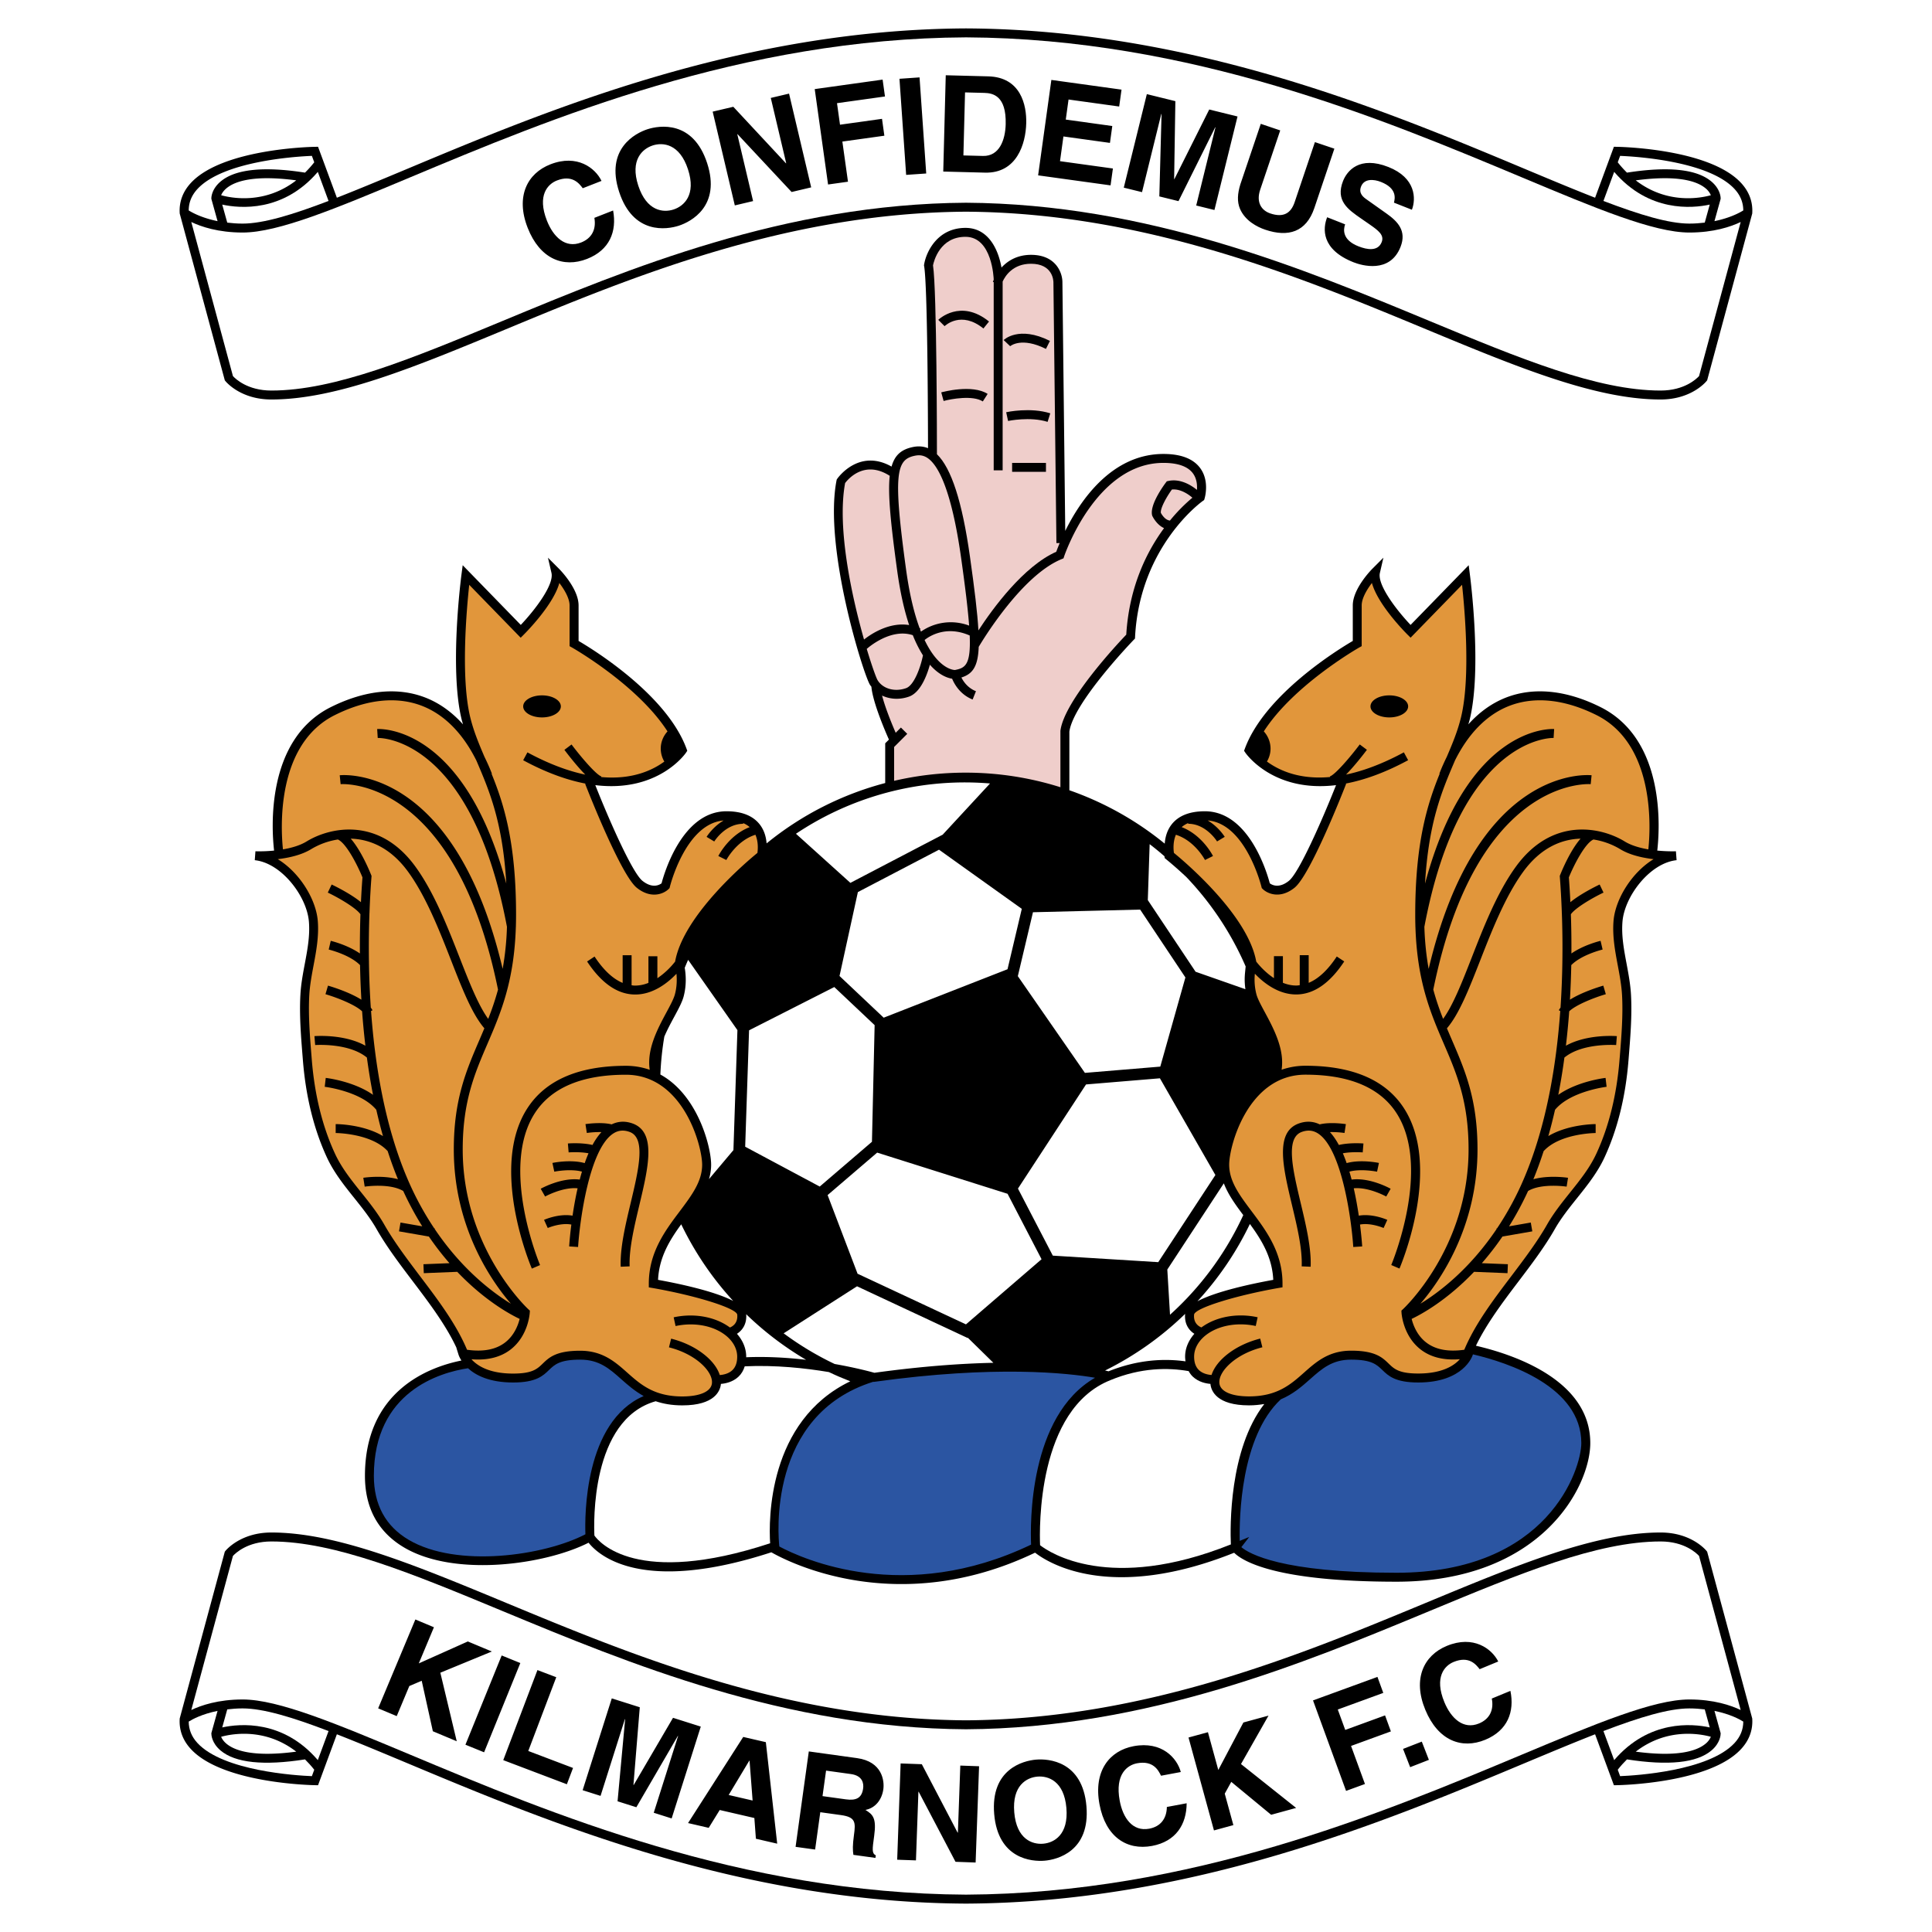 <svg xmlns="http://www.w3.org/2000/svg" width="2500" height="2500" viewBox="0 0 192.756 192.756"><g fill-rule="evenodd" clip-rule="evenodd"><path fill="#fff" d="M0 0h192.756v192.756H0V0z"/><path d="M167.273 85.821l-.066-.89c-.016.001-.828.031-1.861-.07.242-2.106.863-11.052-5.654-14.309-3.408-1.705-6.676-2.033-9.447-.952-1.396.546-2.656 1.452-3.748 2.67.047-.17.102-.335.143-.511 1.223-5.04.059-14.072.008-14.455l-.117-.913-5.797 5.957c-1.441-1.52-3.334-4.014-3.062-5.189l.35-1.517-1.1 1.101c-.08.08-1.955 1.975-1.955 3.661v3.543c-1.391.812-8.77 5.326-10.768 10.747l-.078.211.125.188c.035.054 2.752 4.01 9.051 3.24-1.41 3.564-3.697 8.744-4.701 9.545-.984.79-1.678.423-1.908.251-.277-1.053-2.082-7.189-6.479-7.189-1.506 0-2.615.435-3.299 1.293-.49.617-.66 1.335-.705 1.938a31.41 31.41 0 0 0-9.514-5.327v-5.849c.393-2.903 6.369-9.105 6.43-9.167l.117-.12.008-.167c.479-9.092 6.701-13.52 6.762-13.564l.127-.088.045-.147c.021-.071.521-1.743-.439-3.043-.691-.935-1.922-1.408-3.662-1.408-5.211 0-8.352 4.739-9.799 7.677l-.283-24.817c0-.94-.652-2.726-3.129-2.726-1.377 0-2.328.591-2.949 1.269-.311-1.776-1.289-3.958-3.589-3.958-2.801 0-3.928 2.394-4.132 3.66l-.013.075.014.075c.343 1.887.385 15.14.389 18.17-.467-.192-.973-.23-1.534-.11-1.113.238-1.78.784-2.103 1.945-3.302-1.859-5.404 1.191-5.425 1.224l-.049.075-.017.088c-1.294 6.668 2.646 19.237 3.333 20.379.043.071.098.131.146.196.141 1.607 1.442 4.587 1.75 5.276l-.241.24-.131.13v3.965a31.362 31.362 0 0 0-11.833 6.021c-.048-.598-.218-1.303-.702-1.912-.683-.858-1.792-1.293-3.299-1.293-4.397 0-6.202 6.136-6.479 7.189-.231.172-.923.539-1.91-.251-1.003-.801-3.291-5.981-4.7-9.545 6.298.771 9.017-3.186 9.051-3.24l.124-.188-.077-.211c-1.998-5.421-9.377-9.934-10.767-10.747v-3.543c0-1.686-1.875-3.581-1.956-3.661l-1.1-1.101.351 1.517c.271 1.175-1.621 3.669-3.062 5.189l-5.153-5.296-.642-.66-.12.913c-.051.382-1.213 9.415.009 14.455.042.176.096.341.143.511-1.093-1.219-2.35-2.124-3.749-2.67-2.771-1.081-6.039-.752-9.448.952-6.516 3.257-5.896 12.203-5.652 14.309a14.884 14.884 0 0 1-1.862.07l-.065.89c2.666.277 5.199 3.605 5.401 6.136.113 1.41-.141 2.767-.411 4.206-.187.995-.38 2.024-.437 3.067-.115 2.045.054 4.133.216 6.152l.033.414c.289 3.605 1.09 6.854 2.384 9.658.705 1.529 1.744 2.826 2.749 4.082.784.98 1.596 1.996 2.22 3.094 1.009 1.775 2.343 3.533 3.634 5.236 1.623 2.143 3.29 4.35 4.342 6.619l-.013-.002.22.701c.01.031.086.254.279.555-3.223.646-9.625 3-9.625 11.508 0 3.211 1.316 5.617 3.912 7.148 5.048 2.979 14.062 1.721 18.4-.48.998 1.264 5.301 5.17 18.234.957 1.524.875 12.518 6.652 26.312.037 1.256.982 7.451 4.973 19.861.008.842.836 4.139 2.889 16.199 2.889 14.465 0 19.334-9.5 19.334-13.832 0-6.283-7.627-8.834-11.408-9.711 1.057-2.191 2.662-4.326 4.232-6.396 1.291-1.703 2.625-3.461 3.633-5.236.625-1.098 1.436-2.113 2.221-3.094 1.006-1.256 2.045-2.553 2.75-4.082 1.293-2.805 2.096-6.053 2.383-9.658l.033-.414c.162-2.02.33-4.107.217-6.152-.059-1.043-.252-2.072-.438-3.067-.27-1.439-.525-2.796-.412-4.206.202-2.533 2.733-5.861 5.399-6.138zm-101.619 41.87c.107-2.252 1.155-3.957 2.312-5.543a31.557 31.557 0 0 0 5.185 7.646c-1.898-.983-5.435-1.73-7.497-2.103zm8.789 7.723c0-.021.005-.037.005-.057 0-.826-.33-1.613-.923-2.283.51-.326 1-.941.923-1.955a31.648 31.648 0 0 0 5.977 4.549c-1.836-.213-3.889-.342-5.982-.254zm43.834.408c-2.072-.291-4.715-.197-7.678.994-.08-.02-.203-.049-.346-.08a31.457 31.457 0 0 0 7.988-5.652c-.094 1.035.404 1.66.922 1.99-.592.67-.924 1.457-.924 2.283.001.164.021.315.038.465zm1.19-5.994a31.425 31.425 0 0 0 5.234-7.711c1.166 1.596 2.227 3.309 2.332 5.574-2.086.377-5.685 1.137-7.566 2.137z"/><path d="M97.617 62.896c-.096-1.744-.387-4.118-.85-7.396-.769-5.444-1.847-8.783-3.289-10.181 0-.838-.007-16.377-.392-18.844.086-.426.691-2.848 3.24-2.848 2.687 0 2.813 4.196 2.815 4.239v.044c-.029.074-.062.152-.082.219l.082.023v18.775h.893V28.089c.26-.565 1.023-1.774 2.83-1.774 2.15 0 2.234 1.651 2.236 1.84v.003l.299 26.025.324-.004c-.162.386-.273.688-.34.871-3.281 1.457-6.356 5.684-7.766 7.846z" fill="#efcecb"/><path d="M91.238 45.476c.376-.08.828-.114 1.336.241.967.676 2.327 2.942 3.311 9.907.426 3.021.688 5.202.805 6.793a5.193 5.193 0 0 0-4.806.601 13.384 13.384 0 0 1-.086-.224l.038-.078c-.027-.013-.054-.019-.081-.032-.527-1.422-1.009-3.327-1.359-5.884-1.298-9.478-.987-10.931.842-11.324zM84.317 48.197c.301-.402 1.938-2.338 4.453-.724-.204 1.841.102 4.776.74 9.447.31 2.251.726 4.028 1.195 5.441-1.979-.319-3.783.88-4.501 1.445-1.233-4.337-2.712-11.164-1.887-15.609zM90.399 68.658c-1.128.402-2.324.065-2.845-.803-.135-.224-.567-1.406-1.084-3.131l.013.013h-.001c.024-.022 2.332-2.113 4.59-1.364a12.15 12.15 0 0 0 1.012 2.013c-.225 1.137-.865 2.979-1.685 3.272zM95.277 66.846c-.072.001-1.606-.017-3.03-2.993.418-.339 2.114-1.502 4.502-.448.117 2.92-.438 3.242-1.472 3.441zM116.727 51.936c-.473-.037-.814-.591-.908-.768-.061-.424.496-1.486 1.1-2.327.918-.102 1.795.594 2.047.816a16.71 16.71 0 0 0-2.239 2.279z" fill="#efcecb"/><path d="M96.326 77.088c-2.45 0-4.831.285-7.119.815v-3.376l1.309-1.31-.631-.63-.522.522c-.34-.781-1.025-2.425-1.359-3.713.788.375 1.762.436 2.695.103 1.141-.408 1.782-2.118 2.076-3.18.914 1.04 1.756 1.325 2.219 1.396.215.523.787 1.573 2.045 2.076l.332-.829c-.811-.323-1.242-.948-1.452-1.368 1.11-.346 1.655-1.081 1.727-3.057.506-.851 4.355-7.153 8.27-8.753l.189-.078.064-.195c.031-.093 3.164-9.329 9.906-9.329 1.438 0 2.428.351 2.941 1.041.396.535.439 1.187.404 1.654-.48-.395-1.602-1.16-2.842-.894l-.164.035-.102.134c-.268.359-1.6 2.204-1.369 3.245l.01.045.02.042c.021.044.416.872 1.166 1.208-1.707 2.316-3.48 5.825-3.771 10.628-.854.894-6.182 6.58-6.568 9.577l-.002.028v5.617a31.392 31.392 0 0 0-9.472-1.454z" fill="#efcecb"/><path d="M94.242 32.542l-.002.002c.067-.064 1.651-1.568 3.875.229l.561-.694c-2.861-2.311-5.043-.188-5.064-.167l.63.63zM94.144 40.006c.748-.206 2.911-.598 3.911.045l.482-.75c-1.541-.991-4.504-.189-4.629-.154l.236.859zM100.785 34.541l-.006.004c.047-.039 1.145-.951 3.576.266l.398-.799c-3.121-1.56-4.604-.099-4.617-.083l.649.612zM100.576 42c.021-.005 2.195-.463 3.943.089l.268-.851c-1.977-.625-4.301-.132-4.4-.11l.189.872zM100.979 47.076h3.376v-.893h-3.376v.893z"/><path fill="#fff" d="M108.242 107.041l7.52-.625 2.506-8.896-4.514-6.77-10.695.264-1.51 6.377 6.693 9.65zM85.591 89.003l-1.832 8.372 4.407 4.16 12.355-4.834 1.424-6.026-8.26-5.901-8.094 4.229zM86.995 113.916l.267-11.639-4.025-3.8-8.503 4.318-.387 11.613 7.438 3.975 5.21-4.467zM85.584 127.09l10.789 5.043 7.543-6.5-3.391-6.529-13.009-4.108-4.945 4.238 3.002 7.879.011-.023zM84.845 88.084l9.21-4.812 4.721-5.105a30.98 30.98 0 0 0-2.449-.106 30.332 30.332 0 0 0-16.915 5.124l5.433 4.899zM115.725 107.582l-7.371.613-6.792 10.389 3.477 6.691 10.52.651 5.701-8.694-5.535-9.65zM87.238 136.963c4.686-.646 8.628-.926 11.872-.996l-2.551-2.502-.014.029-11.038-5.16-7.324 4.691a30.536 30.536 0 0 0 5.092 3.061c2.113.373 3.607.777 3.963.877zM122.102 118.062l-5.639 8.6.27 4.51a30.63 30.63 0 0 0 7.309-9.941c-.786-1.045-1.519-2.063-1.94-3.169zM73.174 114.748l.399-11.971-4.918-7.012c-.12.26-.228.526-.34.79.109.631.203 1.715-.115 2.887-.153.559-.511 1.225-.928 1.996-.332.615-.693 1.287-.992 1.984a30.31 30.31 0 0 0-.395 3.783c3.771 2.068 5.066 7.268 5.066 8.996 0 .504-.079.982-.216 1.441l2.439-2.894zM124.254 98.693a7.157 7.157 0 0 1-.072-.938c0-.266.016-.506.035-.707l.062-.625a30.508 30.508 0 0 0-5.904-8.907 39.295 39.295 0 0 0-1.875-1.66l-.295-.239-.027-.186c-.48-.415-.969-.823-1.477-1.208l-.184 5.581 4.766 7.147 4.971 1.742z"/><path d="M58.406 153.076c-4.108 2.139-12.807 3.398-17.632.553-2.306-1.361-3.474-3.508-3.474-6.381 0-8.434 6.623-10.318 9.391-10.738.772.703 2.137 1.422 4.505 1.422 2.291 0 2.978-.664 3.583-1.25.547-.529 1.064-1.031 3.107-1.031 1.901 0 2.923.908 4.107 1.961.648.576 1.345 1.186 2.226 1.672-5.927 2.573-5.878 12.003-5.813 13.792zM157.768 143.975c0 2.568-3.283 12.939-18.441 12.939-11.504 0-14.727-1.918-15.479-2.555l.789-1.016-.951.389c-.049-2.305.09-10.383 4.098-14.119 1.225-.516 2.105-1.283 2.912-2.002 1.184-1.053 2.207-1.961 4.107-1.961 2.043 0 2.559.502 3.107 1.031.605.586 1.291 1.25 3.582 1.25 4.533 0 5.408-2.633 5.443-2.746l.02-.062c3.537.83 10.813 3.223 10.813 8.852zM77.754 154.295c-.104-.889-1.246-13.115 9.373-16.436l.042.014.096-.014c12.052-1.674 19.271-.867 21.988-.4-6.619 3.811-6.469 14.643-6.381 16.648-12.621 6.051-22.792 1.43-25.118.188z" fill="#2b55a2"/><path d="M76.836 153.973c-13.32 4.387-17.078-.127-17.532-.771-.057-1.154-.387-11.559 6.111-13.4.747.25 1.608.412 2.657.412 3.241 0 3.771-1.455 3.848-2.08l.001-.062c.443-.035 1.183-.178 1.757-.719.298-.277.499-.631.625-1.035 3.067-.145 6.072.184 8.398.574.696.336 1.41.637 2.132.92-8.244 3.973-8.14 13.879-7.997 16.161zM122.803 154.088c-12.1 4.84-18.1.805-19.033.078-.068-1.643-.305-13.559 7.018-16.469l.004-.002c3.043-1.258 5.756-1.258 7.801-.898.113.203.246.395.418.555.574.541 1.316.684 1.758.719.002.021 0 .043.002.062.078.625.605 2.08 3.848 2.08.559 0 1.053-.057 1.52-.135-3.522 4.535-3.409 12.303-3.336 14.01z" fill="#fff"/><path d="M67.357 95.937c.824-4.648 7.176-9.997 8.21-10.841.045-.307.114-1.09-.198-1.812-1.891.594-2.892 2.499-2.903 2.521l.001-.001-.799-.399c.047-.094 1.072-2.09 3.129-2.883-.187-.16-.4-.299-.653-.402v.072c-1.792 0-2.872 1.746-2.883 1.764l.001-.001-.765-.46c.036-.06.63-1.005 1.696-1.634-3.791.309-5.346 6.557-5.361 6.621l-.029.123-.089.089c-.466.466-1.729 1.041-3.179-.119-1.568-1.255-4.792-9.442-5.154-10.372l.054-.021c-1.807-.342-3.876-1.058-6.237-2.333l.424-.784c2.191 1.183 4.104 1.869 5.771 2.219-.897-.912-1.827-2.132-2.082-2.472l.713-.535c.913 1.216 2.439 3.01 2.977 3.189l-.02.06c3.062.279 5.09-.657 6.3-1.544a2.54 2.54 0 0 1-.358-1.287c0-.666.259-1.267.674-1.722-2.987-4.646-9.466-8.336-9.541-8.378l-.228-.127v-4.062c0-.716-.526-1.588-1.021-2.241-.583 2.127-3.188 4.789-3.539 5.141l-.319.319-.316-.324-4.818-4.952c-.266 2.46-.862 9.242.098 13.202.342 1.407.867 2.657 1.426 3.966.262.532.513 1.083.738 1.672l-.031.012c1.247 3.065 2.441 6.896 2.441 14.068 0 .388-.006.764-.017 1.131l.007.036-.009.001c-.168 5.51-1.52 8.651-2.83 11.694-1.271 2.953-2.473 5.744-2.473 10.551 0 9.859 6.479 15.879 6.543 15.938l.158.145-.013.213c-.005.092-.153 2.281-1.879 3.641-1.01.795-2.332 1.123-3.934.996.55.619 1.731 1.428 4.151 1.428 1.93 0 2.408-.463 2.962-1 .621-.6 1.324-1.279 3.728-1.279 2.24 0 3.491 1.111 4.699 2.184 1.314 1.168 2.673 2.377 5.487 2.377 1.755 0 2.861-.484 2.961-1.295.143-1.162-1.583-2.93-4.285-3.604l.216-.867c2.438.611 4.375 2.117 4.853 3.631.303-.021.857-.111 1.255-.486.321-.305.483-.756.483-1.342 0-.775-.398-1.523-1.123-2.109-1.232-.992-3.158-1.357-5.025-.951l-.189-.871c2.048-.447 4.171-.053 5.61 1.016.272-.109.815-.434.73-1.297-.145-.645-4.092-1.881-8.452-2.646l-.369-.062v-.377c0-3.107 1.632-5.281 3.074-7.197 1.206-1.607 2.248-2.994 2.248-4.66 0-1.902-1.904-8.98-7.611-8.98-4.346 0-7.386 1.268-9.038 3.766-3.61 5.461.437 15.129.478 15.225l-.82.352c-.177-.414-4.276-10.203-.403-16.066 1.827-2.766 5.118-4.168 9.784-4.168.874 0 1.661.15 2.38.398-.309-2.025.767-4.057 1.66-5.713.388-.723.725-1.346.85-1.807.21-.771.209-1.514.156-2.061-.807.85-2.314 2.102-4.178 2.07-1.721-.027-3.314-1.137-4.737-3.295l.745-.492c.889 1.35 1.828 2.223 2.802 2.629v-2.76h.892V98.3c.103.014.205.031.309.033a3.56 3.56 0 0 0 1.371-.271v-2.657h.893v2.192a7.799 7.799 0 0 0 1.77-1.66zM141.709 134.615c-1.725-1.359-1.873-3.549-1.879-3.641l-.012-.213.158-.145c.064-.059 6.543-6.078 6.543-15.938 0-4.807-1.201-7.598-2.473-10.551-1.309-3.043-2.662-6.184-2.83-11.694l-.01-.001.008-.036a34.68 34.68 0 0 1-.016-1.131c0-7.172 1.193-11.002 2.439-14.068l-.029-.012c.225-.589.475-1.141.736-1.672.561-1.31 1.086-2.559 1.426-3.966.961-3.96.365-10.741.1-13.202l-5.135 5.276-.32-.319c-.352-.352-2.955-3.014-3.539-5.141-.494.652-1.02 1.524-1.02 2.241v4.062l-.229.127c-.074.042-6.553 3.734-9.537 8.38a2.56 2.56 0 0 1 .672 1.72c0 .472-.137.908-.359 1.288 1.211.887 3.238 1.823 6.303 1.543l-.021-.06c.537-.179 2.064-1.973 2.977-3.189l.715.535c-.256.34-1.188 1.56-2.082 2.472 1.664-.35 3.578-1.036 5.77-2.219l.424.784c-2.359 1.276-4.43 1.991-6.236 2.333l.053.021c-.361.93-3.584 9.117-5.152 10.372-1.451 1.16-2.713.585-3.18.119l-.09-.089-.029-.123c-.014-.064-1.57-6.312-5.359-6.621a5.404 5.404 0 0 1 1.697 1.634l-.766.46v.001c-.01-.018-1.09-1.764-2.883-1.764v-.068a2.363 2.363 0 0 0-.65.402c2.055.793 3.08 2.789 3.127 2.883l-.799.399.002.001-.002-.001c-.014-.027-1.014-1.926-2.902-2.52-.311.722-.242 1.505-.197 1.812 1.035.844 7.387 6.193 8.211 10.841.17.222.824 1.034 1.768 1.653v-2.192h.893v2.657c.426.17.885.279 1.371.271.104-.002.205-.02.309-.033v-2.994h.893v2.76c.975-.406 1.912-1.279 2.803-2.629l.744.492c-1.422 2.159-3.016 3.268-4.736 3.295-1.865.031-3.373-1.221-4.18-2.07a5.83 5.83 0 0 0 .156 2.061c.125.461.461 1.084.852 1.807.891 1.656 1.967 3.688 1.658 5.713a7.225 7.225 0 0 1 2.379-.398c4.666 0 7.957 1.402 9.783 4.168 3.875 5.863-.225 15.652-.4 16.066l-.822-.352c.043-.096 4.09-9.764.479-15.225-1.652-2.498-4.693-3.766-9.039-3.766-5.707 0-7.609 7.078-7.609 8.98 0 1.666 1.041 3.053 2.248 4.66 1.438 1.916 3.072 4.09 3.072 7.197v.377l-.369.062c-4.359.766-8.309 2.002-8.451 2.646-.086.863.457 1.188.73 1.297 1.439-1.068 3.561-1.463 5.609-1.016l-.189.871c-1.867-.406-3.791-.041-5.025.951-.725.586-1.123 1.334-1.123 2.109 0 .586.162 1.037.484 1.342.396.375.951.465 1.254.486.479-1.514 2.416-3.02 4.854-3.631l.217.867c-2.703.674-4.428 2.441-4.285 3.604.1.811 1.205 1.295 2.961 1.295 2.814 0 4.172-1.209 5.486-2.377 1.211-1.072 2.459-2.184 4.699-2.184 2.404 0 3.107.68 3.729 1.279.553.537 1.031 1 2.961 1 2.42 0 3.602-.809 4.152-1.428-1.609.13-2.931-.198-3.941-.993z" fill="#e1963b"/><path d="M159.293 71.35c-3.176-1.588-6.193-1.906-8.725-.919-2.223.867-4.068 2.749-5.416 5.464a5.114 5.114 0 0 1-.057.139c-1.217 2.842-2.572 6.018-2.918 12.121 4.221-15.74 12.502-15.442 12.881-15.418l-.055.889c-.121-.005-9.291-.234-12.893 18.842.051 1.581.205 2.959.428 4.196 4.77-20.232 15.775-19.365 16.256-19.316l-.09.889c-.135-.014-11.371-.81-15.703 20.496.287 1.059.623 2.014.979 2.92.998-1.371 1.908-3.695 2.863-6.139 1.189-3.043 2.539-6.495 4.406-9.06 3.641-5.005 8.537-3.925 10.855-2.497.662.405 1.523.645 2.352.785.21-1.971.741-10.441-5.163-13.392z" fill="#e1963b"/><path d="M149.314 122.625l-.012-.061.059-.01a30.081 30.081 0 0 0 2.73-5.076c2.193-5.191 3.186-11.195 3.576-16.611l-.143-.072c.043-.09.102-.178.17-.264.107-1.59.162-3.115.184-4.563l-.01-.008.01-.011c.027-1.812 0-3.48-.055-4.94l-.014-.006c.004-.008.01-.016.012-.023a89.741 89.741 0 0 0-.195-3.485l-.008-.104.039-.096c.195-.49 1.02-2.462 2.037-3.622-1.869.052-3.957.876-5.725 3.306-1.799 2.473-3.125 5.867-4.295 8.859-1.123 2.869-2.102 5.35-3.314 6.756.168.398.338.791.506 1.184 1.309 3.039 2.545 5.912 2.545 10.902 0 7.76-3.744 13.123-5.693 15.391 1.805-1.102 4.856-3.383 7.596-7.446z" fill="#e1963b"/><path d="M154.342 122.189c.66-1.16 1.494-2.201 2.301-3.211 1.016-1.268 1.975-2.467 2.635-3.898 1.25-2.707 2.023-5.855 2.303-9.355l.035-.414c.16-1.988.324-4.047.215-6.031-.055-.984-.242-1.984-.424-2.951-.27-1.433-.547-2.915-.426-4.443.176-2.182 1.834-4.854 3.996-6.167-1.096-.131-2.375-.41-3.336-1.002a7.352 7.352 0 0 0-2.664-.96c-.809.353-1.904 2.442-2.451 3.779.053.703.107 1.533.15 2.474 1.012-.828 2.531-1.576 2.922-1.762l.385.806c-1.146.546-2.816 1.533-3.256 2.161.041 1.185.062 2.501.053 3.914 1.23-.855 2.824-1.242 2.91-1.261l.203.869c-.023.004-2.098.506-3.127 1.553a91.05 91.05 0 0 1-.133 3.451c1.191-.752 2.889-1.277 3.33-1.404l.25.855c-1.137.332-2.953 1.041-3.652 1.705a77.908 77.908 0 0 1-.33 3.434c2.096-1.174 4.945-.967 5.082-.955l-.07.889c-.037-.002-3.357-.238-5.162 1.248a60.993 60.993 0 0 1-.611 3.719c1.904-1.346 4.582-1.674 4.717-1.689l.104.887c-.037.004-3.615.443-5.146 2.295-.201.881-.42 1.756-.668 2.623 1.971-1.178 4.588-1.197 4.721-1.197v.891c-.033 0-3.545.025-5.174 1.791l-.008-.006c-.312.959-.65 1.906-1.031 2.826 1.555-.432 3.361-.158 3.457-.145l-.139.883c-.029-.004-2.488-.373-3.846.434a31.899 31.899 0 0 1-1.898 3.525l2.168-.377.152.879-2.98.518a28.746 28.746 0 0 1-2.055 2.658l2.598.104-.037.893-3.338-.135c-2.766 2.898-5.307 4.262-6.227 4.697.164.65.547 1.645 1.432 2.336.926.727 2.213.971 3.82.742 1.068-2.557 2.902-4.984 4.684-7.334 1.271-1.681 2.585-3.417 3.566-5.142zM33.395 71.35c3.177-1.588 6.194-1.906 8.725-.919 2.224.867 4.069 2.749 5.416 5.464l.059.139c1.216 2.842 2.57 6.018 2.917 12.121-4.222-15.74-12.503-15.442-12.882-15.418l.056.889c.12-.005 9.291-.234 12.893 18.842a28.717 28.717 0 0 1-.429 4.196c-4.768-20.232-15.773-19.365-16.255-19.316l.09.889c.135-.014 11.369-.81 15.702 20.496a27.948 27.948 0 0 1-.979 2.92c-.998-1.371-1.906-3.695-2.863-6.139-1.19-3.043-2.539-6.495-4.406-9.06-3.64-5.005-8.537-3.925-10.857-2.497-.661.405-1.523.645-2.351.785-.209-1.971-.738-10.441 5.164-13.392z" fill="#e1963b"/><path d="M43.375 122.625l.01-.061-.059-.01a30.224 30.224 0 0 1-2.729-5.076c-2.193-5.191-3.184-11.195-3.577-16.611l.145-.072a1.661 1.661 0 0 0-.17-.264 85.604 85.604 0 0 1-.185-4.563l.01-.008-.01-.011c-.027-1.812 0-3.48.054-4.94l.014-.006c-.003-.008-.009-.016-.011-.023.051-1.361.123-2.552.195-3.485l.008-.104-.039-.096c-.196-.49-1.021-2.462-2.038-3.622 1.87.052 3.958.876 5.725 3.306 1.799 2.473 3.125 5.867 4.296 8.859 1.121 2.869 2.099 5.35 3.312 6.756-.167.398-.336.791-.504 1.184-1.308 3.039-2.546 5.912-2.546 10.902 0 7.76 3.744 13.123 5.693 15.391-1.803-1.102-4.854-3.383-7.594-7.446z" fill="#e1963b"/><path d="M38.346 122.189c-.659-1.16-1.493-2.201-2.3-3.211-1.015-1.268-1.975-2.467-2.634-3.898-1.25-2.707-2.024-5.855-2.305-9.355l-.033-.414c-.16-1.988-.325-4.047-.216-6.031.055-.984.243-1.984.424-2.951.27-1.433.547-2.915.424-4.443-.175-2.182-1.833-4.854-3.994-6.167 1.095-.131 2.374-.41 3.337-1.002a7.328 7.328 0 0 1 2.662-.96c.808.353 1.905 2.442 2.452 3.779a86.762 86.762 0 0 0-.151 2.474c-1.013-.828-2.531-1.576-2.923-1.762l-.384.806c1.147.546 2.816 1.533 3.257 2.161a95.836 95.836 0 0 0-.055 3.914c-1.23-.855-2.823-1.242-2.908-1.261l-.204.869c.022.004 2.099.506 3.126 1.553.02 1.105.066 2.26.134 3.451-1.192-.752-2.889-1.277-3.332-1.404l-.25.855c1.137.332 2.953 1.041 3.653 1.705.082 1.123.192 2.271.329 3.434-2.095-1.174-4.945-.967-5.083-.955l.072.889c.039-.002 3.357-.238 5.161 1.248.168 1.234.366 2.477.612 3.719-1.906-1.346-4.581-1.674-4.718-1.689l-.101.887c.036.004 3.613.443 5.145 2.295.201.881.419 1.756.667 2.623-1.97-1.178-4.588-1.197-4.72-1.197v.891h-.001c.036 0 3.547.025 5.175 1.791l.007-.006c.313.959.65 1.906 1.033 2.826-1.555-.432-3.362-.158-3.458-.145l.139.883c.03-.004 2.488-.373 3.845.434a31.568 31.568 0 0 0 1.898 3.525l-2.168-.377-.153.879 2.982.518a28.4 28.4 0 0 0 2.054 2.658l-2.597.104.036.893 3.338-.135c2.765 2.898 5.307 4.262 6.226 4.697-.164.65-.546 1.645-1.43 2.336-.926.727-2.214.971-3.82.742-1.07-2.557-2.903-4.984-4.685-7.334-1.268-1.681-2.583-3.417-3.565-5.142zM120.223 85.805l-.002-.001.002.001z" fill="#e1963b"/><path d="M136.734 70.477c0 .607.84 1.1 1.879 1.1 1.035 0 1.877-.492 1.877-1.1s-.842-1.1-1.877-1.1c-1.039 0-1.879.493-1.879 1.1zM55.956 70.477c0 .607-.842 1.1-1.879 1.1-1.038 0-1.878-.492-1.878-1.1s.84-1.1 1.878-1.1c1.037 0 1.879.493 1.879 1.1zM138.305 119.379c-.02-.012-1.754-.967-3.242-.822.215.953.379 1.893.504 2.73 1.365-.234 2.777.389 2.844.42l-.369.811c-.018-.006-1.26-.549-2.355-.344.154 1.211.213 2.066.219 2.182l-.891.057c-.166-2.619-1.121-9.76-3.5-11.316-.502-.33-1.039-.381-1.639-.164-1.652.6-.9 3.752-.107 7.09.527 2.209 1.072 4.494.994 6.359l-.893-.037c.074-1.742-.455-3.965-.969-6.115-.889-3.734-1.73-7.264.67-8.137.742-.27 1.443-.229 2.096.086 1.025-.252 2.43-.053 2.611-.025l-.137.883a8.868 8.868 0 0 0-1.453-.088c.326.357.623.793.889 1.285 1.086-.256 2.391-.156 2.455-.148l-.074.889c-.014-.002-1.082-.082-1.982.088.135.312.262.643.379.98 1.408-.391 3.141-.033 3.221-.016l-.186.873c-.021-.006-1.582-.324-2.76-.008.078.262.15.527.221.795 1.812-.232 3.799.861 3.893.916l-.439.775v.001zM54.384 119.379c.021-.012 1.753-.967 3.243-.822-.216.953-.38 1.893-.503 2.73-1.365-.234-2.778.389-2.845.42l.37.811c.018-.006 1.26-.549 2.354-.344a37.745 37.745 0 0 0-.218 2.182l.891.057c.167-2.619 1.121-9.76 3.5-11.316.502-.33 1.039-.381 1.64-.164 1.651.6.9 3.752.106 7.09-.527 2.209-1.07 4.494-.993 6.359l.891-.037c-.072-1.742.458-3.965.969-6.115.89-3.734 1.73-7.264-.668-8.137-.743-.27-1.444-.229-2.097.086-1.023-.252-2.43-.053-2.612-.025l.137.883a8.873 8.873 0 0 1 1.454-.088 6.508 6.508 0 0 0-.889 1.285c-1.086-.256-2.391-.156-2.456-.148l.075.889c.013-.002 1.081-.082 1.983.088a14.8 14.8 0 0 0-.38.98c-1.407-.391-3.14-.033-3.221-.016l.187.873c.02-.006 1.582-.324 2.76-.008-.079.262-.152.527-.222.795-1.812-.232-3.798.861-3.892.916l.438.775-.002.001zM96.377 21.121c-17.896.107-33.406 6.542-45.889 11.723-9.07 3.764-16.903 7.014-23.414 7.014-3.079 0-4.527-1.766-4.587-1.84l-.058-.072-.024-.09-4.475-16.554-.002-.046c-.063-1.128.315-2.141 1.125-3.014 3.16-3.401 11.989-3.587 12.363-3.593l.316-.005.109.296 1.769 4.788c2.102-.823 4.415-1.789 6.913-2.835 14.069-5.894 33.303-13.95 55.853-14.058 22.552.108 41.783 8.164 55.853 14.058 2.498 1.046 4.811 2.013 6.914 2.835l1.877-5.084.316.005c.375.006 9.203.192 12.363 3.593.811.873 1.189 1.886 1.125 3.014l-.002.046-.012.046-4.486 16.598-.059.072c-.059.075-1.508 1.84-4.586 1.84-6.512 0-14.344-3.25-23.414-7.014-12.482-5.181-27.992-11.616-45.888-11.723zM96.377 171.637c-17.896-.107-33.406-6.543-45.889-11.723-9.07-3.764-16.903-7.016-23.414-7.016-3.079 0-4.527 1.766-4.587 1.84l-.058.074-.024.09-4.475 16.553-.002.047c-.063 1.127.315 2.141 1.125 3.012 3.16 3.402 11.989 3.588 12.363 3.594l.316.006.109-.297 1.769-4.787c2.102.822 4.415 1.789 6.913 2.834 14.069 5.895 33.303 13.951 55.853 14.059 22.552-.107 41.783-8.164 55.853-14.059 2.498-1.045 4.811-2.012 6.914-2.834l1.877 5.084.316-.006c.375-.006 9.203-.191 12.363-3.594.811-.871 1.189-1.885 1.125-3.012l-.002-.047-.012-.045-4.486-16.598-.059-.074c-.059-.074-1.508-1.84-4.586-1.84-6.512 0-14.344 3.252-23.414 7.016-12.482 5.18-27.992 11.615-45.888 11.723z"/><path d="M96.377 3.727c-22.371.108-41.508 8.125-55.507 13.988C33.554 20.78 27.776 23.2 24.211 23.2c-2.438 0-4.145-.583-5.126-1.05l4.155 15.371c.244.269 1.452 1.444 3.834 1.444 6.333 0 14.089-3.219 23.072-6.946 12.557-5.21 28.159-11.685 46.231-11.792 18.074.107 33.675 6.582 46.232 11.792 8.982 3.727 16.74 6.946 23.072 6.946 2.381 0 3.59-1.175 3.834-1.444l4.154-15.371c-.98.467-2.688 1.05-5.125 1.05-3.564 0-9.344-2.42-16.66-5.485-13.997-5.863-33.134-13.88-55.507-13.988zM96.377 189.029c-22.372-.107-41.509-8.125-55.508-13.988-7.315-3.062-13.094-5.484-16.658-5.484-2.438 0-4.145.584-5.126 1.051l4.155-15.371c.244-.27 1.452-1.445 3.834-1.445 6.333 0 14.089 3.219 23.072 6.947 12.557 5.209 28.159 11.684 46.231 11.791 18.074-.107 33.675-6.582 46.232-11.791 8.982-3.729 16.74-6.947 23.072-6.947 2.381 0 3.59 1.176 3.834 1.445l4.154 15.371c-.98-.467-2.688-1.051-5.125-1.051-3.564 0-9.344 2.422-16.66 5.484-13.997 5.863-33.134 13.881-55.507 13.988z" fill="#fff"/><path d="M173.928 171.764c-.006.795-.285 1.504-.879 2.145-2.59 2.787-9.822 3.232-11.41 3.297l-.236-.641c.299-.383.607-.721.92-1.031 4.129.646 6.969.35 8.432-.891.889-.756.914-1.574.914-1.666v-.061l-.617-2.221c1.552.315 2.51.838 2.876 1.069zM18.828 171.764c.365-.23 1.324-.754 2.877-1.068l-.602 2.162-.015.059v.061c0 .092.025.91.915 1.666 1.462 1.24 4.303 1.537 8.429.891.312.311.621.648.921 1.031l-.236.641c-1.588-.064-8.82-.51-11.41-3.297-.594-.642-.873-1.351-.879-2.146z" fill="#fff"/><path d="M159.975 172.707c3.594-1.373 6.512-2.258 8.57-2.258.559 0 1.061.041 1.539.098l.498 1.799c-1.748-.383-6.072-.781-9.535 3.262l-1.072-2.901zM32.78 172.707l-1.072 2.9c-3.461-4.043-7.785-3.645-9.535-3.262l.5-1.799c.476-.057.98-.098 1.539-.098 2.057.001 4.976.886 8.568 2.259z" fill="#fff"/><path d="M170.693 173.279a1.81 1.81 0 0 1-.555.713c-.834.682-2.715 1.334-6.939.771 3.098-2.396 6.403-1.786 7.494-1.484zM22.063 173.279c1.092-.303 4.396-.912 7.493 1.484-4.225.562-6.104-.09-6.938-.771-.318-.26-.476-.517-.555-.713zM173.928 20.995c-.006-.797-.285-1.505-.879-2.146-2.59-2.787-9.822-3.232-11.41-3.297l-.236.641c.299.384.607.722.92 1.031 4.129-.646 6.969-.351 8.432.892.889.755.914 1.575.914 1.665v.061l-.617 2.221c1.552-.315 2.51-.839 2.876-1.068zM18.828 20.995c.365.229 1.324.753 2.877 1.067l-.617-2.221v-.061c0-.09.025-.91.915-1.665 1.462-1.242 4.303-1.537 8.429-.892.312-.309.621-.647.921-1.031l-.236-.641c-1.588.065-8.82.51-11.41 3.297-.594.642-.873 1.349-.879 2.147z" fill="#fff"/><path d="M159.975 20.049c3.594 1.372 6.512 2.259 8.57 2.259.559 0 1.061-.041 1.539-.098l.498-1.799c-1.748.384-6.072.78-9.535-3.262l-1.072 2.9zM32.78 20.049l-1.072-2.899c-3.461 4.042-7.785 3.646-9.535 3.262l.5 1.799c.476.057.98.098 1.539.098 2.057-.001 4.976-.888 8.568-2.26z" fill="#fff"/><path d="M170.693 19.478a1.817 1.817 0 0 0-.555-.713c-.834-.681-2.715-1.334-6.939-.771 3.098 2.395 6.403 1.787 7.494 1.484zM22.063 19.478c1.092.303 4.396.911 7.493-1.484-4.225-.563-6.104.09-6.938.771-.318.26-.476.519-.555.713z" fill="#fff"/><path d="M58.143 18.781c-.359-.478-1.042-1.375-2.587-.77-.897.352-1.984 1.468-.992 3.998.63 1.608 1.833 2.804 3.415 2.184 1.034-.405 1.528-1.274 1.322-2.458l1.869-.733c.388 2.091-.351 3.947-2.594 4.827-2.38.933-4.718-.006-5.929-3.096-1.226-3.128-.045-5.432 2.262-6.335 2.679-1.05 4.486.369 5.104 1.651l-1.87.732zM63.68 18.519c-.836-2.557.406-3.667 1.436-4.005 1.031-.336 2.689-.175 3.525 2.382.836 2.557-.406 3.667-1.436 4.005-1.03.337-2.688.175-3.525-2.382zm-1.908.624c1.403 4.287 4.754 3.769 5.962 3.373 1.209-.396 4.218-1.957 2.816-6.245-1.402-4.287-4.753-3.768-5.963-3.373-1.208.395-4.217 1.957-2.815 6.245zM76.901 9.771l1.823-.431 2.208 9.354-1.953.462-5.393-5.769-.026.006 1.576 6.669-1.824.432-2.209-9.355 2.059-.485 5.251 5.637.026-.006-1.538-6.514zM84.604 18.129l-1.988.278-1.331-9.518 6.774-.947.235 1.683-4.786.669.3 2.148 4.191-.586.234 1.684-4.19.585.561 4.004zM92.409 17.309l-2.003.139-.666-9.587 2.003-.14.666 9.588zM96.282 9.219l1.927.05c.855.022 2.201.284 2.129 3.121-.041 1.579-.633 3.21-2.266 3.168l-1.953-.05.163-6.289zm-2.173 7.897l4.163.108c3.17.082 4.064-2.867 4.115-4.928.049-1.82-.549-4.594-3.787-4.678l-4.242-.11-.249 9.608zM111.662 10.628l-5.053-.7-.277 2.002 4.641.643-.233 1.684-4.642-.643-.34 2.467 5.277.73-.234 1.684-7.227-1 1.321-9.521 7 .969-.233 1.685zM121.164 20.952l-1.818-.449 1.922-7.797-.026-.007-3.664 7.368-1.912-.471.221-8.217-.026-.006-1.922 7.797-1.82-.448 2.301-9.331 2.846.701-.123 7.773.025.006 3.477-6.946 2.822.696-2.303 9.331zM131.131 20.758c-.809 2.396-2.602 2.936-4.896 2.16-.838-.282-2.012-.905-2.52-2.08-.307-.725-.248-1.525.035-2.446l2.039-6.037 1.939.655-1.996 5.909c-.428 1.268.119 2.075 1.006 2.375 1.307.44 2.055-.013 2.426-1.117l2.025-5.999 1.941.655-1.999 5.925zM134.205 22.383c-.184.503-.309 1.548 1.322 2.191.883.349 1.951.525 2.324-.42.275-.698-.324-1.15-1.182-1.748l-.869-.602c-1.311-.906-2.578-1.782-1.803-3.748.395-.997 1.623-2.541 4.523-1.395 2.74 1.082 2.766 3.164 2.346 4.265l-1.791-.708c.105-.418.33-1.423-1.301-2.067-.711-.28-1.66-.354-1.979.456-.275.697.238 1.073.576 1.307l1.969 1.396c1.102.78 2.025 1.721 1.391 3.327-1.061 2.689-3.893 1.844-4.678 1.535-3.262-1.288-3.08-3.389-2.643-4.497l1.795.708zM39.581 171.217l-1.852-.776 3.712-8.865 1.852.776-1.51 3.605 4.892-2.189 2.396 1.003-5.138 2.116 1.636 6.838-2.383-.998-1.113-5.038-1.236.528-1.256 3zM48.298 174.826l-1.861-.756 3.616-8.904 1.86.756-3.615 8.904zM52.706 174.695l4.466 1.694-.616 1.627-6.346-2.407 3.411-8.986 1.877.713-2.792 7.359zM67.011 181.426l-1.787-.567 2.429-7.656-.025-.008-4.139 7.114-1.875-.594.756-8.188-.025-.006-2.428 7.655-1.787-.567 2.907-9.16 2.794.885-.632 7.748.025.008 3.923-6.703 2.77.877-2.906 9.162zM74.758 175.66l.026.006.304 3.973-2.387-.553 2.057-3.426zm-2.952 4.924l3.457.799.153 2.068 2.125.492-1.133-10.127-2.256-.521-5.505 8.592 2.061.477 1.098-1.78zM82.063 179.199l.354-2.545 2.479.344c1.167.16 1.29.934 1.219 1.438-.13.943-.683 1.23-1.718 1.086l-2.334-.323zm-2.687 5.061l1.949.27.516-3.725 2.056.285c1.471.203 1.481.717 1.3 2.018-.135.98-.124 1.482-.053 1.951l2.201.305.035-.252c-.403-.217-.354-.561-.162-1.955.246-1.777-.137-2.127-.873-2.58.986-.186 1.642-1.016 1.787-2.062.114-.822-.091-2.756-2.624-3.107l-4.812-.668-1.32 9.52zM95.81 176.152l1.872.067-.344 9.605-2.007-.072-3.674-6.988-.027-.002-.245 6.849-1.872-.066.343-9.606 2.114.077 3.572 6.826h.027l.241-6.69zM101.193 180.822c-.229-2.682 1.234-3.479 2.314-3.57s2.656.445 2.887 3.127c.229 2.68-1.234 3.477-2.314 3.568-1.08.094-2.658-.443-2.887-3.125zm-2.002.172c.385 4.492 3.766 4.756 5.033 4.648 1.268-.109 4.553-.941 4.17-5.436s-3.764-4.758-5.031-4.648c-1.267.108-4.554.94-4.172 5.436zM115.836 177.164c-.264-.537-.766-1.545-2.398-1.24-.947.178-2.223 1.07-1.723 3.74.316 1.697 1.273 3.098 2.945 2.785 1.09-.203 1.738-.965 1.758-2.168l1.975-.369c-.012 2.125-1.084 3.811-3.453 4.256-2.514.469-4.633-.891-5.244-4.154-.617-3.301.975-5.342 3.41-5.799 2.828-.529 4.336 1.203 4.703 2.58l-1.973.369zM123.053 182.092l-1.936.529-2.539-9.269 1.938-.53 1.033 3.77 2.504-4.738 2.506-.686-2.745 4.832 5.5 4.377-2.492.684-3.978-3.284-.651 1.176.86 3.139zM136.182 177.99l-1.885.688L131 169.65l6.428-2.345.582 1.597-4.539 1.657.744 2.037 3.973-1.451.582 1.597-3.975 1.451 1.387 3.797zM142.561 175.582l-1.87.729-.709-1.821 1.87-.728.709 1.82zM147.625 166.535c-.367-.471-1.066-1.355-2.602-.719-.891.367-1.955 1.504-.916 4.014.66 1.596 1.885 2.77 3.455 2.119 1.027-.426 1.504-1.303 1.275-2.484l1.857-.768c.426 2.084-.277 3.955-2.504 4.877-2.363.977-4.717.082-5.986-2.984-1.285-3.105-.148-5.432 2.141-6.377 2.66-1.102 4.494.283 5.135 1.555l-1.855.767z"/><path fill="#fff" d="M155.037 170.441l-1.853.772-.752-1.803 1.853-.773.752 1.804z"/></g></svg>